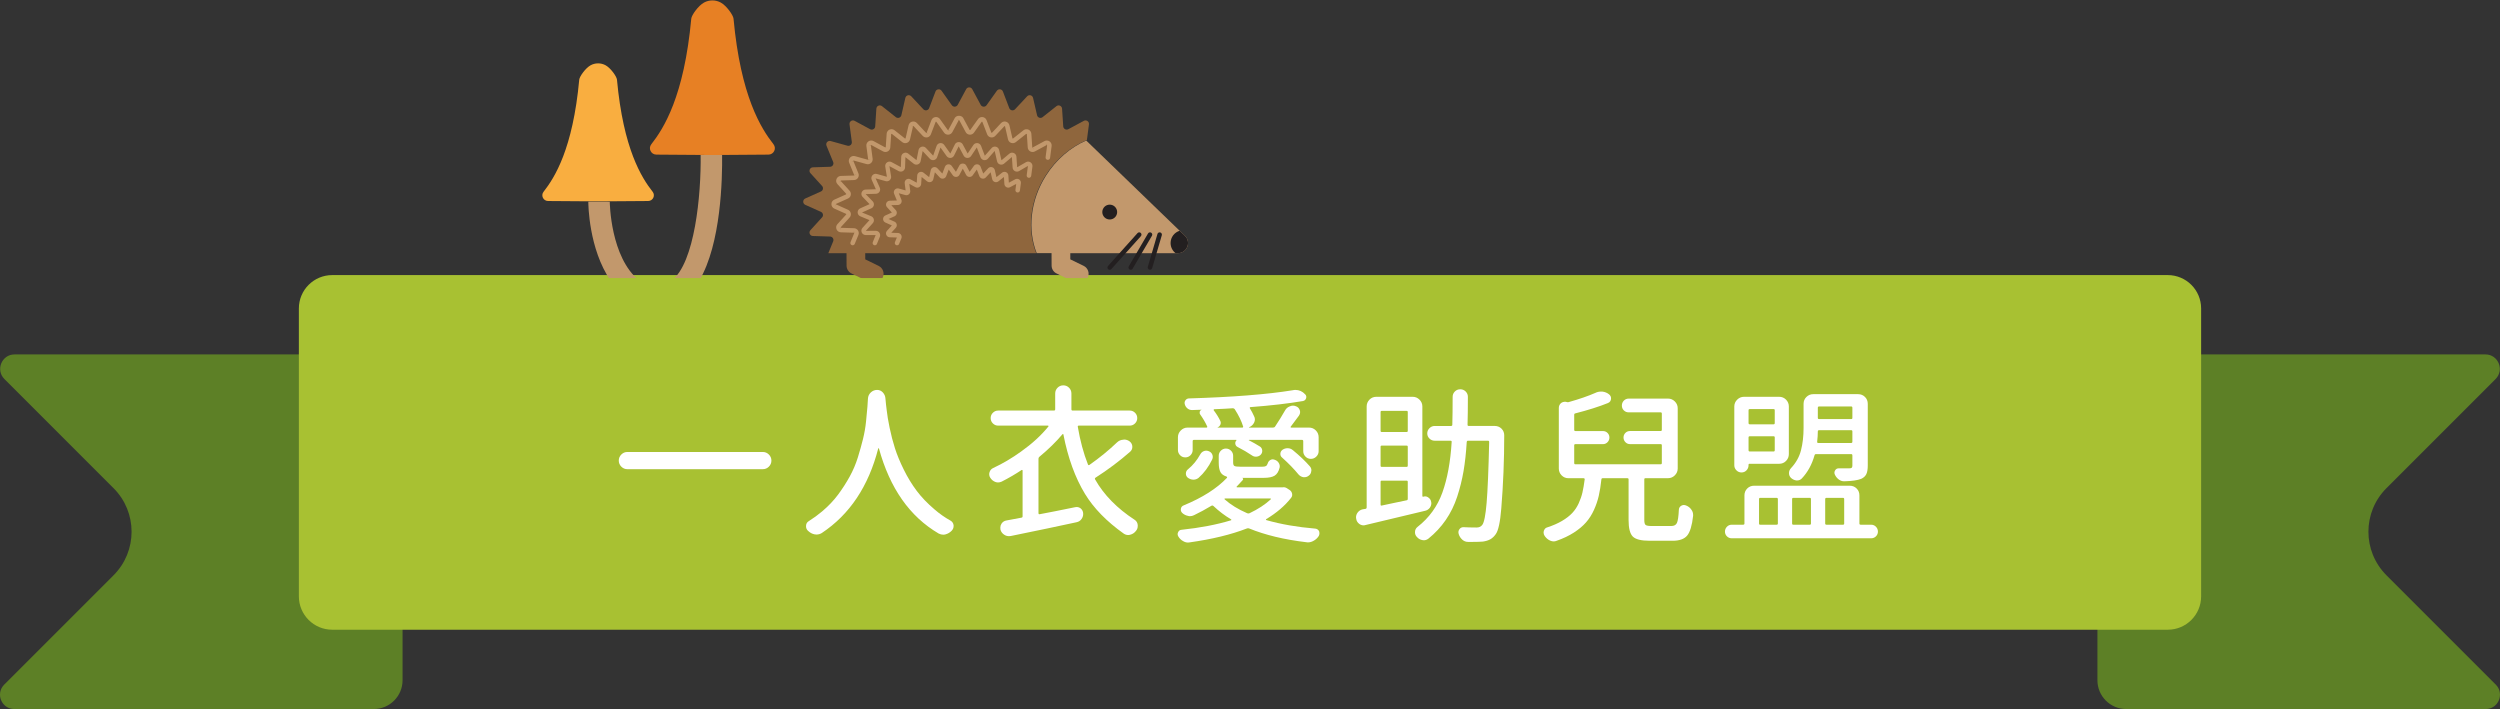 <?xml version="1.0" encoding="utf-8"?>
<!-- Generator: Adobe Illustrator 16.0.0, SVG Export Plug-In . SVG Version: 6.00 Build 0)  -->
<!DOCTYPE svg PUBLIC "-//W3C//DTD SVG 1.1//EN" "http://www.w3.org/Graphics/SVG/1.1/DTD/svg11.dtd">
<svg version="1.1" id="圖層_1" xmlns="http://www.w3.org/2000/svg" xmlns:xlink="http://www.w3.org/1999/xlink" x="0px" y="0px"
	 width="370px" height="105px" viewBox="0 0 370 105" enable-background="new 0 0 370 105" xml:space="preserve">
<rect x="0" y="0" width="370" height="105" fill="#333333" stroke="none"/>
<g>
	<g>
		<g>
			<g>
				<path fill="#5D8026" d="M55.322,52.453H2.152l0,0c-1.897,0.01-2.84,2.304-1.499,3.644l16.15,16.148
					c3.561,3.563,3.561,9.337,0,12.899L0.624,101.323c-1.33,1.329-0.395,3.604,1.486,3.614h0.042h53.169
					c2.352,0,4.258-1.907,4.258-4.259V56.712C59.58,54.359,57.674,52.453,55.322,52.453z"/>
			</g>
			<g>
				<path fill="#5D8026" d="M314.677,52.453h53.171l0,0c1.896,0.01,2.839,2.304,1.499,3.644l-16.149,16.148
					c-3.563,3.563-3.563,9.337,0,12.899l16.179,16.179c1.329,1.329,0.396,3.604-1.486,3.614h-0.042h-53.171
					c-2.35,0-4.259-1.907-4.259-4.259V56.712C310.418,54.359,312.327,52.453,314.677,52.453z"/>
			</g>
		</g>
		<g>
			<path fill="#A8C132" d="M320.831,93.198H49.169c-2.727,0-4.937-2.211-4.937-4.938V45.65c0-2.726,2.21-4.937,4.937-4.937h271.662
				c2.728,0,4.936,2.211,4.936,4.937v42.61C325.767,90.987,323.559,93.198,320.831,93.198z"/>
		</g>
	</g>
	<g>
		<g>
			<g id="XMLID_7_">
				<path id="XMLID_26_" fill="#8F663D" d="M160.409,17.883l-2.295,1.238c-0.328,0.178-0.73-0.045-0.755-0.417l-0.174-2.626
					c-0.026-0.412-0.506-0.624-0.83-0.367l-2.053,1.628c-0.295,0.234-0.734,0.081-0.818-0.287l-0.59-2.564
					c-0.092-0.401-0.593-0.537-0.874-0.236l-1.793,1.919c-0.259,0.276-0.718,0.187-0.854-0.167l-0.94-2.459
					c-0.146-0.383-0.659-0.448-0.896-0.114l-1.524,2.142c-0.221,0.31-0.689,0.28-0.87-0.056l-1.247-2.317
					c-0.193-0.359-0.71-0.359-0.904,0l-1.247,2.317c-0.181,0.336-0.649,0.365-0.87,0.056l-1.524-2.142
					c-0.238-0.334-0.751-0.269-0.897,0.114l-0.94,2.459c-0.135,0.354-0.595,0.443-0.854,0.167l-1.793-1.919
					c-0.28-0.299-0.782-0.165-0.874,0.236l-0.588,2.564c-0.084,0.368-0.523,0.521-0.819,0.287l-2.051-1.628
					c-0.324-0.257-0.803-0.045-0.831,0.367l-0.173,2.625c-0.024,0.373-0.427,0.596-0.755,0.418l-2.294-1.24
					c-0.369-0.198-0.807,0.104-0.752,0.519l0.341,2.604c0.047,0.364-0.292,0.659-0.646,0.561l-2.491-0.692
					c-0.411-0.114-0.774,0.293-0.612,0.688l0.99,2.417c0.136,0.329-0.101,0.694-0.458,0.706l-2.55,0.08
					c-0.437,0.015-0.658,0.534-0.363,0.858l1.729,1.903c0.235,0.258,0.149,0.672-0.169,0.813l-2.32,1.04
					c-0.404,0.182-0.404,0.755,0,0.937l2.32,1.04c0.318,0.143,0.404,0.555,0.169,0.813l-1.729,1.904
					c-0.295,0.324-0.074,0.844,0.363,0.857l2.551,0.079c0.357,0.012,0.594,0.377,0.458,0.707l-0.72,1.757h2.691l0.008,1.845
					c0.002,0.539,0.334,1,0.805,1.193l2.731,1.333c0.643,0.313,1.418,0.048,1.732-0.597l0.079-0.16
					c0.313-0.644,0.046-1.418-0.596-1.732l-1.984-0.969l-0.004-0.913h25.308c-1.359-3.431-0.983-7.743,1.355-11.455
					c1.567-2.487,3.76-4.295,6.143-5.295l0.305-2.321C161.217,17.985,160.777,17.683,160.409,17.883z"/>
				<g id="XMLID_25_">
					<path fill="#C2986C" d="M126.189,36.304c-0.043,0-0.086-0.008-0.128-0.024c-0.171-0.07-0.253-0.267-0.184-0.438l0.544-1.327
						l-0.036-0.406l-0.01,0.335l-1.926-0.062c-0.285-0.008-0.532-0.177-0.643-0.44c-0.111-0.263-0.062-0.557,0.13-0.767l1.307-1.438
						l-0.017-0.082l-1.751-0.785c-0.264-0.118-0.428-0.371-0.428-0.659c0-0.29,0.164-0.543,0.427-0.661l1.752-0.783l0.017-0.082
						l-1.307-1.438c-0.191-0.212-0.241-0.506-0.13-0.769c0.111-0.263,0.358-0.431,0.643-0.441l1.926-0.059l0.357-0.199l-0.311,0.127
						l-0.748-1.825c-0.104-0.257-0.055-0.545,0.129-0.753c0.184-0.209,0.468-0.291,0.734-0.217l1.881,0.525l0.397-0.102
						l-0.333,0.044l-0.258-1.967c-0.035-0.271,0.083-0.535,0.308-0.69c0.224-0.154,0.513-0.17,0.753-0.04l1.732,0.937l0.076-0.041
						l0.131-1.983c0.018-0.268,0.182-0.503,0.428-0.614c0.248-0.107,0.532-0.072,0.743,0.096l1.549,1.23l0.082-0.029l0.444-1.938
						c0.06-0.261,0.258-0.467,0.517-0.535c0.257-0.069,0.533,0.009,0.715,0.205l1.354,1.446l0.4,0.103l-0.314-0.119l0.71-1.855
						c0.095-0.25,0.319-0.426,0.584-0.459c0.267-0.035,0.525,0.08,0.68,0.297l1.152,1.618l0.383,0.153l-0.296-0.159l0.941-1.75
						c0.253-0.47,1.021-0.47,1.273,0l0.941,1.75l0,0c0.001,0,0.086,0.004,0.086,0.004h0.001l1.151-1.616
						c0.154-0.217,0.417-0.332,0.68-0.297c0.265,0.033,0.489,0.207,0.584,0.459l0.71,1.855l0,0l0.085,0.017l0,0l1.354-1.448
						c0.183-0.195,0.456-0.275,0.715-0.203c0.259,0.068,0.457,0.274,0.518,0.535l0.445,1.938l0.082,0.029l1.55-1.23
						c0.21-0.168,0.496-0.201,0.74-0.096c0.246,0.11,0.412,0.346,0.431,0.614l0.13,1.983l0.236,0.337l-0.16-0.296l1.732-0.936
						c0.24-0.131,0.529-0.113,0.754,0.041c0.225,0.155,0.342,0.42,0.307,0.688l-0.229,1.753c-0.024,0.186-0.206,0.313-0.376,0.29
						c-0.186-0.024-0.314-0.194-0.291-0.376l0.229-1.754l-0.234-0.348l0.159,0.295l-1.732,0.938
						c-0.217,0.117-0.477,0.115-0.693-0.004c-0.217-0.12-0.355-0.338-0.371-0.587l-0.131-1.98l0,0l-0.084-0.037l0,0l-1.549,1.229
						c-0.195,0.156-0.454,0.198-0.689,0.116c-0.234-0.083-0.408-0.277-0.465-0.521l-0.445-1.938l0,0l-0.087-0.023l0,0l-1.354,1.448
						c-0.172,0.184-0.42,0.265-0.668,0.216c-0.247-0.047-0.446-0.219-0.536-0.452l-0.709-1.856l0,0l-0.09-0.01l0,0l-1.151,1.616
						c-0.146,0.204-0.387,0.329-0.634,0.302c-0.252-0.015-0.472-0.155-0.592-0.378l-0.942-1.752l-0.386-0.157l0.296,0.157
						l-0.941,1.752c-0.12,0.223-0.341,0.363-0.593,0.378c-0.253,0.019-0.488-0.096-0.633-0.302l-1.152-1.616l-0.089,0.011
						l-0.71,1.857c-0.089,0.233-0.289,0.403-0.536,0.45c-0.245,0.046-0.495-0.031-0.667-0.216l-1.354-1.447l-0.415-0.052
						l0.327,0.074l-0.444,1.938c-0.056,0.243-0.229,0.438-0.465,0.521c-0.235,0.083-0.493,0.04-0.688-0.116l-1.549-1.229
						l-0.083,0.037l-0.132,1.982c-0.016,0.247-0.155,0.465-0.372,0.585c-0.216,0.119-0.477,0.119-0.693,0.002l-1.732-0.936
						l-0.409,0.096l0.333-0.043l0.258,1.965c0.032,0.242-0.059,0.481-0.243,0.641c-0.183,0.161-0.433,0.217-0.667,0.151
						l-1.881-0.524l-0.373,0.197l0.311-0.127l0.748,1.824c0.09,0.219,0.066,0.47-0.062,0.667c-0.13,0.2-0.348,0.321-0.584,0.329
						l-1.926,0.062l-0.285,0.312l0.249-0.227l1.307,1.438c0.155,0.172,0.22,0.409,0.172,0.636c-0.047,0.226-0.2,0.416-0.412,0.511
						l-1.751,0.784l-0.138,0.402l0.138-0.307l1.751,0.786c0.211,0.093,0.365,0.284,0.412,0.51c0.048,0.227-0.017,0.464-0.172,0.635
						l-1.307,1.437l0.026,0.423l0.01-0.336l1.926,0.06c0.237,0.008,0.455,0.132,0.584,0.329c0.128,0.199,0.152,0.448,0.063,0.668
						l-0.544,1.327C126.446,36.225,126.321,36.304,126.189,36.304z"/>
				</g>
				<g id="XMLID_12_">
					<path fill="#C2986C" d="M129.481,36.304c-0.042,0-0.085-0.008-0.127-0.024c-0.172-0.07-0.254-0.269-0.183-0.438l0.429-1.05
						l-1.494-0.004c-0.252-0.008-0.471-0.157-0.57-0.391c-0.099-0.234-0.054-0.494,0.117-0.683l1.03-1.134l-1.372-0.574
						c-0.234-0.104-0.379-0.328-0.379-0.584c0-0.257,0.145-0.48,0.379-0.586l1.383-0.619l-1.042-1.089
						c-0.17-0.188-0.215-0.448-0.116-0.681c0.099-0.233,0.318-0.383,0.57-0.391l1.521-0.048l-0.618-1.399
						c-0.093-0.229-0.05-0.484,0.113-0.669c0.165-0.185,0.416-0.26,0.652-0.192l1.484,0.414l-0.242-1.52
						c-0.031-0.24,0.073-0.475,0.272-0.613c0.199-0.135,0.454-0.15,0.669-0.034l1.368,0.737l0.058-1.539
						c0.016-0.24,0.162-0.448,0.381-0.544c0.219-0.097,0.471-0.064,0.659,0.085l1.222,0.969l0.303-1.512
						c0.053-0.231,0.229-0.414,0.458-0.476c0.228-0.063,0.473,0.007,0.635,0.183l1.069,1.142l0.51-1.455
						c0.083-0.221,0.282-0.376,0.516-0.407c0.232-0.027,0.467,0.069,0.605,0.265l0.909,1.276l0.692-1.378
						c0.223-0.417,0.905-0.417,1.13,0l0.743,1.381l0.858-1.279c0.137-0.194,0.368-0.289,0.604-0.265
						c0.235,0.031,0.433,0.187,0.518,0.407l0.559,1.466l1.02-1.154c0.162-0.173,0.404-0.241,0.634-0.182
						c0.229,0.063,0.406,0.244,0.46,0.477l0.351,1.53l1.176-0.987c0.187-0.149,0.438-0.183,0.658-0.085
						c0.22,0.097,0.365,0.306,0.381,0.545l0.104,1.563l1.322-0.763c0.215-0.116,0.471-0.101,0.67,0.036s0.303,0.373,0.271,0.612
						l-0.182,1.383c-0.024,0.185-0.203,0.31-0.377,0.29c-0.184-0.024-0.313-0.193-0.289-0.378l0.182-1.382l-1.324,0.769
						c-0.193,0.104-0.423,0.102-0.615-0.003c-0.191-0.106-0.314-0.301-0.329-0.521l-0.104-1.565l-1.174,0.993
						c-0.173,0.139-0.401,0.177-0.61,0.103c-0.209-0.071-0.364-0.245-0.413-0.46l-0.352-1.53l-1.017,1.157
						c-0.152,0.163-0.374,0.232-0.592,0.192c-0.219-0.044-0.396-0.194-0.476-0.4l-0.56-1.467l-0.856,1.283
						c-0.13,0.182-0.341,0.275-0.563,0.269c-0.222-0.014-0.419-0.14-0.524-0.337l-0.743-1.38l-0.69,1.381
						c-0.106,0.196-0.303,0.323-0.526,0.336c-0.222,0.015-0.434-0.087-0.563-0.269l-0.909-1.275l-0.507,1.459
						c-0.079,0.206-0.258,0.356-0.477,0.4c-0.22,0.043-0.44-0.029-0.591-0.192l-1.069-1.143l-0.3,1.516
						c-0.049,0.215-0.204,0.389-0.413,0.46c-0.209,0.074-0.438,0.036-0.611-0.103l-1.223-0.971l-0.055,1.544
						c-0.015,0.219-0.138,0.413-0.33,0.52c-0.193,0.105-0.422,0.105-0.616,0.002l-1.367-0.737l0.248,1.521
						c0.028,0.216-0.053,0.428-0.216,0.568c-0.162,0.141-0.384,0.19-0.592,0.133l-1.484-0.414l0.626,1.401
						c0.08,0.193,0.059,0.415-0.055,0.591c-0.115,0.177-0.309,0.287-0.519,0.293l-1.521,0.049l1.053,1.084
						c0.138,0.152,0.195,0.363,0.152,0.563c-0.041,0.201-0.178,0.37-0.366,0.454l-1.382,0.618l1.383,0.565
						c0.187,0.084,0.324,0.253,0.365,0.455c0.042,0.199-0.015,0.41-0.153,0.563l-1.031,1.134l1.499-0.004
						c0.209,0.008,0.403,0.116,0.518,0.293c0.114,0.175,0.135,0.397,0.056,0.592l-0.43,1.048
						C129.738,36.225,129.613,36.304,129.481,36.304z"/>
				</g>
				<g id="XMLID_11_">
					<path fill="#C2986C" d="M132.763,36.304c-0.042,0-0.085-0.008-0.127-0.024c-0.171-0.07-0.254-0.269-0.184-0.438l0.284-0.692
						l-1.051-0.032c-0.228-0.007-0.424-0.143-0.512-0.352c-0.088-0.209-0.048-0.442,0.104-0.61l0.719-0.791l-0.96-0.43
						c-0.209-0.094-0.341-0.296-0.341-0.524c0-0.229,0.131-0.431,0.341-0.524l0.96-0.432l-0.718-0.79
						c-0.152-0.168-0.192-0.403-0.104-0.61c0.088-0.21,0.285-0.344,0.512-0.352l1.051-0.033l-0.41-0.998
						c-0.084-0.205-0.045-0.434,0.102-0.601c0.147-0.164,0.368-0.231,0.584-0.171l1.021,0.283l-0.14-1.07
						c-0.028-0.215,0.065-0.424,0.244-0.547c0.178-0.124,0.408-0.137,0.6-0.033l0.938,0.506l0.072-1.074
						c0.013-0.213,0.144-0.4,0.34-0.488c0.197-0.086,0.423-0.057,0.59,0.076l0.837,0.663l0.24-1.046
						c0.048-0.208,0.206-0.372,0.413-0.428c0.205-0.053,0.424,0.009,0.569,0.163l0.731,0.782l0.384-1.004
						c0.075-0.197,0.252-0.338,0.463-0.365c0.214-0.026,0.418,0.064,0.542,0.238l0.621,0.872l0.509-0.944
						c0.202-0.373,0.811-0.373,1.013,0l0.508,0.944l0.622-0.872c0.123-0.174,0.325-0.265,0.542-0.238
						c0.21,0.027,0.388,0.168,0.464,0.365l0.384,1.003l0.731-0.781c0.144-0.155,0.36-0.222,0.568-0.163
						c0.207,0.056,0.363,0.217,0.413,0.426l0.24,1.05l0.837-0.665c0.168-0.135,0.395-0.163,0.591-0.076
						c0.196,0.088,0.327,0.275,0.34,0.49l0.071,1.073l0.938-0.506c0.189-0.105,0.42-0.092,0.598,0.03
						c0.18,0.123,0.273,0.333,0.246,0.548l-0.143,1.085c-0.023,0.184-0.195,0.313-0.377,0.289c-0.184-0.024-0.313-0.193-0.289-0.378
						l0.118-0.895l-0.905,0.488c-0.176,0.096-0.381,0.092-0.553-0.003c-0.171-0.096-0.281-0.269-0.294-0.465l-0.068-1.042
						l-0.814,0.646c-0.155,0.125-0.361,0.159-0.547,0.093c-0.188-0.066-0.326-0.221-0.371-0.413l-0.234-1.021l-0.713,0.762
						c-0.136,0.146-0.336,0.214-0.531,0.171c-0.196-0.038-0.355-0.171-0.426-0.358l-0.375-0.978l-0.607,0.853
						c-0.116,0.162-0.302,0.249-0.504,0.238c-0.2-0.012-0.375-0.124-0.471-0.3l-0.497-0.926l-0.497,0.926
						c-0.094,0.176-0.27,0.288-0.47,0.3c-0.205,0.009-0.389-0.076-0.505-0.238l-0.607-0.853l-0.375,0.978
						c-0.071,0.188-0.229,0.321-0.426,0.358c-0.194,0.039-0.395-0.023-0.531-0.171l-0.713-0.762l-0.234,1.02
						c-0.045,0.193-0.183,0.348-0.37,0.414c-0.19,0.064-0.394,0.03-0.549-0.093l-0.813-0.645l-0.069,1.041
						c-0.013,0.196-0.124,0.369-0.296,0.465c-0.172,0.097-0.379,0.097-0.551,0.003l-0.904-0.49l0.135,1.03
						c0.025,0.19-0.047,0.383-0.194,0.508c-0.146,0.127-0.345,0.172-0.53,0.12l-0.973-0.271l0.387,0.945
						c0.072,0.174,0.054,0.372-0.048,0.53c-0.104,0.157-0.277,0.257-0.465,0.263l-0.981,0.029l0.667,0.735
						c0.124,0.136,0.175,0.325,0.136,0.505c-0.037,0.181-0.16,0.33-0.327,0.406l-0.886,0.397l0.886,0.396
						c0.169,0.075,0.291,0.229,0.328,0.407c0.038,0.18-0.015,0.369-0.138,0.506l-0.666,0.731l0.98,0.031
						c0.188,0.006,0.362,0.104,0.465,0.263c0.102,0.158,0.122,0.357,0.049,0.531l-0.336,0.819
						C133.021,36.225,132.895,36.304,132.763,36.304z"/>
				</g>
				<path id="XMLID_10_" fill="#C2986C" d="M174.32,37.47h-15.916v0.913l1.987,0.968c0.638,0.316,0.907,1.095,0.591,1.732
					l-0.074,0.162c-0.314,0.645-1.088,0.913-1.732,0.597l-2.733-1.337c-0.471-0.188-0.8-0.65-0.806-1.188l-0.007-1.848h-2.196
					c-1.357-3.432-0.98-7.744,1.356-11.451c1.532-2.431,3.653-4.205,5.971-5.219l13.829,13.354c0,0,0,0,0.007,0l0.778,0.75
					C176.336,35.844,175.665,37.47,174.32,37.47z"/>
				<circle id="XMLID_9_" fill="#231F20" cx="164.239" cy="31.386" r="1.099"/>
				<path id="XMLID_8_" fill="#231F20" d="M174.32,37.47h-0.335c-0.45-0.343-0.739-0.895-0.739-1.504
					c0-0.854,0.564-1.571,1.344-1.813c0,0,0,0,0.007,0l0.778,0.75C176.336,35.844,175.665,37.47,174.32,37.47z"/>
			</g>
			<g>
				<line fill="#8F663D" x1="168.604" y1="34.722" x2="164.238" y2="39.59"/>
				<path fill="#231F20" d="M164.238,39.927c-0.078,0-0.159-0.028-0.225-0.087c-0.137-0.123-0.148-0.335-0.024-0.474l4.366-4.869
					c0.124-0.137,0.336-0.149,0.475-0.025c0.137,0.125,0.148,0.335,0.025,0.474l-4.366,4.87
					C164.422,39.89,164.33,39.927,164.238,39.927z"/>
			</g>
			<g>
				<line fill="#8F663D" x1="170.199" y1="34.722" x2="167.346" y2="39.59"/>
				<path fill="#231F20" d="M167.346,39.927c-0.058,0-0.117-0.015-0.17-0.045c-0.16-0.094-0.214-0.301-0.12-0.46l2.854-4.871
					c0.094-0.161,0.301-0.212,0.459-0.118c0.16,0.092,0.215,0.298,0.12,0.459l-2.854,4.868
					C167.572,39.867,167.46,39.927,167.346,39.927z"/>
			</g>
			<g>
				<line fill="#8F663D" x1="171.627" y1="34.722" x2="170.199" y2="39.59"/>
				<path fill="#231F20" d="M170.199,39.927c-0.03,0-0.063-0.005-0.094-0.015c-0.178-0.052-0.279-0.237-0.229-0.417l1.428-4.868
					c0.051-0.177,0.236-0.28,0.417-0.228c0.178,0.052,0.28,0.239,0.228,0.416l-1.428,4.87
					C170.479,39.831,170.346,39.927,170.199,39.927z"/>
			</g>
		</g>
		<g id="XMLID_4_">
			<path id="XMLID_6_" fill="#F9AE40" d="M91.31,11.782c-0.042-0.457-0.925-1.711-1.687-2.125c-0.688-0.373-1.521-0.373-2.209,0
				c-0.761,0.414-1.644,1.668-1.686,2.125c-0.951,10.293-3.646,14.513-5.284,16.602c-0.433,0.554-0.036,1.36,0.667,1.365
				l7.408,0.053l7.407-0.053c0.703-0.005,1.101-0.812,0.667-1.365C94.956,26.295,92.261,22.075,91.31,11.782z"/>
			<path id="XMLID_5_" fill="#C2986C" d="M94.612,41.536c-4.29-3.453-4.366-11.592-4.366-11.679l-1.587,0.002H87.07
				c0,0.359,0.053,6.952,3.292,11.677H94.612z"/>
		</g>
		<g id="XMLID_1_">
			<path id="XMLID_3_" fill="#E78024" d="M108.561,2.757c-0.047-0.513-1.036-1.917-1.889-2.38c-0.772-0.419-1.704-0.419-2.475,0
				c-0.853,0.463-1.842,1.867-1.889,2.38c-1.065,11.531-4.083,16.256-5.919,18.598c-0.485,0.619-0.04,1.523,0.748,1.527l8.298,0.062
				l8.298-0.062c0.787-0.004,1.232-0.908,0.747-1.527C112.645,19.013,109.626,14.288,108.561,2.757z"/>
			<path id="XMLID_2_" fill="#C2986C" d="M103.695,22.943c0.083,5.856-0.865,15.995-4.296,18.593h4.086
				c3.25-5.438,3.431-15.154,3.386-18.593H103.695z"/>
		</g>
		<path fill="#A8C132" d="M182.24,45.772H64.625c-1.219,0-2.207-0.989-2.207-2.207v-0.202c0-1.22,0.988-2.208,2.207-2.208H182.24
			c1.22,0,2.207,0.988,2.207,2.208v0.202C184.447,44.783,183.46,45.772,182.24,45.772z"/>
	</g>
	<g>
		<g>
			<path fill="#FFFFFF" d="M91.954,69.063c-0.25-0.251-0.375-0.55-0.375-0.897c0-0.347,0.125-0.646,0.375-0.896
				c0.25-0.25,0.545-0.376,0.885-0.376h20.069c0.339,0,0.634,0.126,0.885,0.376c0.25,0.251,0.376,0.55,0.376,0.896
				c0,0.348-0.125,0.646-0.376,0.897s-0.545,0.376-0.885,0.376H92.839C92.5,69.439,92.205,69.314,91.954,69.063z"/>
			<path fill="#FFFFFF" d="M128.455,59.017c0.016-0.372,0.157-0.683,0.424-0.934c0.267-0.25,0.578-0.375,0.934-0.375
				c0.339,0,0.626,0.129,0.86,0.388c0.234,0.259,0.359,0.565,0.375,0.921c0.048,0.582,0.113,1.172,0.194,1.77
				c0.064,0.63,0.206,1.475,0.424,2.532c0.218,1.059,0.48,2.069,0.788,3.03c0.307,0.962,0.743,2.016,1.309,3.163
				c0.565,1.147,1.204,2.193,1.915,3.139c0.71,0.945,1.591,1.862,2.642,2.751c0.728,0.631,1.511,1.18,2.351,1.648
				c0.258,0.146,0.412,0.372,0.461,0.679c0,0.049,0,0.097,0,0.146c0,0.242-0.089,0.461-0.267,0.654
				c-0.259,0.274-0.566,0.461-0.921,0.558c-0.113,0.032-0.227,0.049-0.339,0.049c-0.227,0-0.453-0.058-0.679-0.17
				c-4.282-2.505-7.231-6.706-8.847-12.604c0-0.016-0.012-0.023-0.037-0.023s-0.044,0.008-0.061,0.023
				c-1.438,5.607-4.226,9.785-8.362,12.531c-0.242,0.146-0.501,0.219-0.775,0.219c-0.081,0-0.17-0.009-0.267-0.024
				c-0.356-0.064-0.679-0.234-0.97-0.509c-0.21-0.178-0.315-0.412-0.315-0.703c0-0.34,0.137-0.59,0.412-0.751
				c0.694-0.437,1.349-0.913,1.963-1.431c0.937-0.791,1.729-1.624,2.375-2.496c0.646-0.873,1.22-1.766,1.721-2.679
				c0.5-0.913,0.9-1.854,1.2-2.824c0.299-0.969,0.553-1.878,0.763-2.727c0.21-0.848,0.36-1.712,0.449-2.594
				c0.088-0.88,0.157-1.611,0.206-2.193C128.415,59.792,128.438,59.404,128.455,59.017z"/>
			<path fill="#FFFFFF" d="M165.332,65.464c0.258-0.242,0.565-0.371,0.921-0.388c0.032-0.016,0.064-0.024,0.097-0.024
				c0.307,0,0.582,0.089,0.824,0.267c0.275,0.21,0.412,0.485,0.412,0.824c0,0.275-0.105,0.509-0.315,0.703
				c-1.584,1.39-3.296,2.675-5.139,3.854c-0.097,0.064-0.113,0.154-0.048,0.267c1.292,2.278,3.24,4.267,5.841,5.963
				c0.274,0.178,0.428,0.437,0.46,0.775c0,0.049,0,0.097,0,0.146c0,0.275-0.089,0.518-0.267,0.728
				c-0.227,0.291-0.509,0.477-0.848,0.558c-0.097,0.032-0.194,0.048-0.291,0.048c-0.242,0-0.469-0.072-0.679-0.218
				c-2.521-1.794-4.428-3.749-5.72-5.866c-1.454-2.391-2.521-5.324-3.199-8.798c0-0.032-0.017-0.053-0.049-0.061
				c-0.032-0.009-0.064,0.004-0.097,0.036c-0.938,1.115-2.069,2.222-3.394,3.32c-0.097,0.081-0.146,0.178-0.146,0.291v8.047
				c0,0.13,0.057,0.187,0.17,0.17c1.228-0.226,2.981-0.573,5.26-1.042c0.081-0.016,0.153-0.024,0.218-0.024
				c0.21,0,0.404,0.064,0.582,0.194c0.258,0.21,0.388,0.484,0.388,0.823c0,0.275-0.081,0.525-0.242,0.752
				c-0.178,0.259-0.429,0.42-0.751,0.484c-2.521,0.55-5.761,1.229-9.72,2.036c-0.081,0.016-0.169,0.024-0.267,0.024
				c-0.242,0-0.469-0.064-0.679-0.194c-0.291-0.178-0.485-0.428-0.582-0.751c-0.017-0.113-0.024-0.218-0.024-0.315
				c0-0.21,0.057-0.403,0.17-0.581c0.177-0.275,0.428-0.437,0.751-0.485c0.646-0.129,1.382-0.267,2.206-0.412
				c0.113-0.016,0.169-0.08,0.169-0.193v-6.787c0-0.032-0.016-0.057-0.048-0.072c-0.033-0.017-0.065-0.017-0.097,0
				c-0.921,0.614-1.907,1.188-2.957,1.721c-0.178,0.081-0.355,0.121-0.533,0.121c-0.129,0-0.259-0.024-0.388-0.072
				c-0.307-0.113-0.558-0.315-0.751-0.606c-0.113-0.161-0.169-0.339-0.169-0.533c0-0.097,0.016-0.194,0.048-0.291
				c0.081-0.291,0.258-0.501,0.533-0.63c1.422-0.662,2.803-1.479,4.145-2.448c1.616-1.147,2.957-2.375,4.024-3.685
				c0.032-0.032,0.04-0.064,0.024-0.097s-0.041-0.049-0.073-0.049h-7.368c-0.307,0-0.57-0.108-0.788-0.327
				c-0.218-0.218-0.327-0.48-0.327-0.787s0.109-0.57,0.327-0.788c0.218-0.218,0.481-0.327,0.788-0.327h8.241
				c0.129,0,0.194-0.064,0.194-0.194v-2.326c0-0.34,0.117-0.626,0.351-0.861c0.234-0.233,0.517-0.351,0.849-0.351
				c0.331,0,0.614,0.117,0.848,0.351c0.234,0.235,0.352,0.521,0.352,0.861v2.326c0,0.13,0.057,0.194,0.169,0.194h8.459
				c0.307,0,0.569,0.109,0.788,0.327s0.327,0.481,0.327,0.788s-0.109,0.569-0.327,0.787c-0.218,0.219-0.481,0.327-0.788,0.327
				h-7.538c-0.113,0-0.162,0.058-0.146,0.17c0.355,2.085,0.856,3.943,1.503,5.575c0.048,0.113,0.121,0.138,0.218,0.072
				C162.754,67.742,164.12,66.627,165.332,65.464z"/>
			<path fill="#FFFFFF" d="M189.797,72.13c0.227-0.049,0.445-0.009,0.654,0.121l0.412,0.267c0.195,0.129,0.316,0.311,0.365,0.545
				c0.047,0.234,0,0.44-0.146,0.618c-0.92,1.18-2.148,2.23-3.684,3.151c-0.033,0.016-0.045,0.04-0.037,0.072
				c0.008,0.033,0.029,0.057,0.061,0.073c2.148,0.614,4.564,1.034,7.248,1.26c0.258,0.033,0.443,0.162,0.557,0.388
				c0.033,0.113,0.049,0.219,0.049,0.315c0,0.129-0.033,0.259-0.098,0.388c-0.209,0.323-0.477,0.565-0.799,0.728
				c-0.26,0.146-0.533,0.218-0.824,0.218c-0.064,0-0.137-0.008-0.219-0.024c-3.264-0.388-6.084-1.066-8.458-2.036
				c-0.113-0.048-0.227-0.048-0.339,0c-2.327,0.905-5.155,1.592-8.483,2.061c-0.081,0.016-0.154,0.024-0.218,0.024
				c-0.243,0-0.477-0.064-0.703-0.194c-0.307-0.161-0.549-0.388-0.727-0.679c-0.081-0.129-0.121-0.25-0.121-0.363
				c0-0.097,0.024-0.193,0.073-0.291c0.097-0.227,0.267-0.348,0.509-0.363c2.763-0.291,5.203-0.76,7.32-1.406
				c0.032-0.016,0.048-0.04,0.048-0.072s-0.016-0.057-0.048-0.072c-0.905-0.534-1.77-1.188-2.594-1.964
				c-0.081-0.081-0.178-0.097-0.291-0.049c-0.856,0.518-1.721,0.986-2.593,1.406c-0.194,0.097-0.396,0.146-0.606,0.146
				c-0.097,0-0.194-0.016-0.291-0.049c-0.323-0.064-0.606-0.21-0.848-0.436c-0.178-0.178-0.243-0.389-0.194-0.631
				c0.048-0.242,0.186-0.403,0.412-0.484c2.779-1.147,4.912-2.505,6.399-4.072c0.032-0.032,0.04-0.068,0.024-0.109
				c-0.016-0.04-0.041-0.068-0.073-0.085c-0.436-0.129-0.739-0.351-0.909-0.666c-0.17-0.315-0.254-0.779-0.254-1.394v-1.019
				c0-0.291,0.104-0.541,0.315-0.751c0.21-0.21,0.46-0.315,0.751-0.315c0.291,0,0.541,0.105,0.751,0.315
				c0.209,0.21,0.315,0.46,0.315,0.751v0.994c0,0.274,0.064,0.448,0.194,0.521c0.129,0.072,0.437,0.108,0.921,0.108h3.176
				c0.258,0,0.443-0.032,0.557-0.097s0.201-0.194,0.268-0.388c0.063-0.227,0.193-0.396,0.387-0.509s0.396-0.13,0.605-0.049
				c0.275,0.081,0.486,0.234,0.631,0.461c0.145,0.226,0.193,0.46,0.145,0.702c-0.145,0.582-0.391,0.982-0.738,1.2
				s-0.885,0.327-1.611,0.327h-3.176h-0.024c0.064,0.017,0.109,0.057,0.133,0.121c0.024,0.064,0.012,0.13-0.036,0.194
				c-0.324,0.355-0.623,0.679-0.897,0.969c-0.033,0.017-0.041,0.041-0.024,0.073s0.041,0.049,0.073,0.049h6.618
				C189.732,72.13,189.766,72.13,189.797,72.13z M176.709,65.101c-0.129,0-0.194,0.064-0.194,0.193v1.31
				c0,0.29-0.105,0.545-0.315,0.763c-0.21,0.219-0.469,0.327-0.775,0.327c-0.307,0-0.566-0.108-0.776-0.327
				c-0.21-0.218-0.315-0.473-0.315-0.763v-1.891c0-0.389,0.141-0.724,0.424-1.006c0.282-0.283,0.618-0.425,1.006-0.425h2.812
				c0.032,0,0.061-0.016,0.085-0.048s0.028-0.064,0.012-0.098c-0.259-0.581-0.606-1.179-1.042-1.793
				c-0.081-0.113-0.105-0.243-0.073-0.389c0.032-0.145,0.122-0.242,0.267-0.29c0-0.017-0.008-0.024-0.024-0.024
				c-0.324,0.016-0.784,0.032-1.382,0.048c-0.259,0-0.485-0.08-0.679-0.242c-0.194-0.161-0.323-0.363-0.388-0.605
				c-0.065-0.21-0.036-0.404,0.085-0.582s0.287-0.274,0.497-0.291c6.48-0.193,11.61-0.598,15.391-1.212
				c0.129-0.032,0.26-0.048,0.389-0.048c0.564,0,1.051,0.218,1.453,0.654c0.162,0.161,0.207,0.355,0.135,0.581
				c-0.074,0.227-0.23,0.364-0.473,0.412c-2.182,0.372-4.768,0.671-7.757,0.897c-0.048,0-0.081,0.021-0.097,0.061
				s-0.016,0.076,0,0.108c0.243,0.389,0.452,0.784,0.63,1.188c0.081,0.146,0.121,0.299,0.121,0.46c0,0.162-0.041,0.323-0.121,0.485
				c-0.162,0.323-0.412,0.549-0.751,0.679c0,0.032,0.008,0.048,0.024,0.048h3.539c0.129,0,0.227-0.048,0.291-0.146
				c0.549-0.824,1.033-1.607,1.455-2.351c0.16-0.307,0.395-0.518,0.701-0.631c0.162-0.08,0.324-0.121,0.486-0.121
				c0.16,0,0.314,0.033,0.459,0.098c0.275,0.097,0.461,0.29,0.559,0.581c0.031,0.098,0.049,0.194,0.049,0.291
				c0,0.178-0.057,0.348-0.17,0.509c-0.484,0.663-0.889,1.204-1.213,1.624c-0.031,0.033-0.039,0.065-0.023,0.098
				s0.039,0.048,0.072,0.048h2.643c0.404,0,0.742,0.142,1.018,0.425c0.275,0.282,0.412,0.617,0.412,1.006v2.06
				c0,0.308-0.113,0.574-0.34,0.8c-0.227,0.227-0.496,0.34-0.811,0.34c-0.316,0-0.582-0.113-0.801-0.34
				c-0.219-0.226-0.326-0.492-0.326-0.8v-1.479c0-0.129-0.066-0.193-0.195-0.193h-7.829c-0.016,0-0.028,0.012-0.036,0.036
				c-0.008,0.024,0.003,0.036,0.036,0.036c0.598,0.308,1.139,0.614,1.624,0.921c0.195,0.13,0.303,0.315,0.328,0.558
				c0.023,0.242-0.045,0.453-0.207,0.631s-0.371,0.278-0.629,0.303c-0.259,0.024-0.485-0.036-0.679-0.182
				c-0.646-0.437-1.35-0.849-2.109-1.236c-0.194-0.097-0.312-0.246-0.352-0.448c-0.041-0.202,0.012-0.384,0.158-0.546
				c0.016,0,0.02-0.012,0.012-0.036c-0.008-0.024-0.021-0.036-0.037-0.036H176.709z M177.388,70.724
				c-0.227,0.178-0.477,0.267-0.751,0.267c-0.016,0-0.033,0-0.048,0c-0.307-0.016-0.582-0.121-0.824-0.315
				c-0.178-0.161-0.263-0.367-0.254-0.618c0.008-0.25,0.117-0.456,0.327-0.617c0.711-0.582,1.309-1.31,1.793-2.182
				c0.129-0.242,0.311-0.408,0.545-0.497c0.234-0.089,0.473-0.085,0.715,0.012c0.258,0.098,0.436,0.267,0.533,0.51
				c0.097,0.242,0.088,0.484-0.024,0.727C178.866,69.108,178.195,70.013,177.388,70.724z M180.199,63.258
				c-0.016,0-0.016,0.009,0,0.024h3.66c0.048,0,0.085-0.016,0.109-0.048c0.024-0.032,0.028-0.073,0.012-0.122
				c-0.242-0.791-0.654-1.64-1.236-2.545c-0.064-0.097-0.162-0.146-0.291-0.146c-0.646,0.049-1.568,0.098-2.763,0.146
				c-0.033,0.017-0.057,0.041-0.073,0.073c-0.017,0.032-0.008,0.064,0.024,0.097c0.404,0.533,0.728,1.059,0.97,1.575
				c0.081,0.179,0.081,0.36,0,0.546C180.53,63.044,180.393,63.178,180.199,63.258z M188.076,73.898
				c0.016-0.032,0.021-0.061,0.014-0.084c-0.01-0.024-0.029-0.037-0.063-0.037h-6.737c-0.033,0-0.053,0.013-0.061,0.037
				c-0.008,0.023-0.004,0.052,0.012,0.084c0.888,0.792,2.003,1.479,3.345,2.061c0.113,0.049,0.226,0.049,0.339,0
				C186.186,75.361,187.236,74.675,188.076,73.898z M189.773,67.742c-0.193-0.146-0.287-0.339-0.279-0.582
				c0.008-0.242,0.109-0.436,0.303-0.581c0.227-0.161,0.477-0.242,0.752-0.242h0.025c0.289,0,0.549,0.097,0.775,0.29
				c1.002,0.824,1.834,1.616,2.496,2.376c0.162,0.178,0.242,0.38,0.242,0.605c0,0.049-0.008,0.098-0.023,0.146
				c-0.033,0.291-0.17,0.518-0.412,0.679c-0.18,0.13-0.373,0.194-0.582,0.194c-0.064,0-0.121,0-0.17,0
				c-0.275-0.049-0.51-0.178-0.703-0.388C191.52,69.415,190.711,68.583,189.773,67.742z"/>
			<path fill="#FFFFFF" d="M210.677,73.511c0.081-0.032,0.161-0.048,0.242-0.048c0.178,0,0.348,0.064,0.509,0.193
				c0.227,0.162,0.355,0.38,0.389,0.654c0.016,0.049,0.023,0.098,0.023,0.146c0,0.243-0.072,0.469-0.218,0.679
				c-0.178,0.242-0.412,0.396-0.703,0.461c-3.475,0.84-6.415,1.543-8.822,2.108c-0.098,0.033-0.194,0.049-0.291,0.049
				c-0.21,0-0.412-0.064-0.606-0.194c-0.274-0.193-0.436-0.452-0.484-0.775c-0.017-0.064-0.024-0.137-0.024-0.218
				c0-0.243,0.073-0.469,0.218-0.679c0.194-0.274,0.453-0.444,0.776-0.51c0.146-0.016,0.278-0.036,0.399-0.061
				c0.121-0.023,0.182-0.101,0.182-0.229V60.155c0-0.388,0.138-0.723,0.412-1.006c0.275-0.282,0.614-0.424,1.019-0.424h5.381
				c0.388,0,0.723,0.142,1.006,0.424c0.282,0.283,0.424,0.618,0.424,1.006V73.39c0,0.098,0.04,0.138,0.121,0.121H210.677z
				 M208.35,60.979c0-0.112-0.057-0.169-0.169-0.169h-3.685c-0.113,0-0.17,0.057-0.17,0.169v2.788c0,0.113,0.057,0.169,0.17,0.169
				h3.685c0.112,0,0.169-0.056,0.169-0.169V60.979z M208.181,69.1c0.112,0,0.169-0.064,0.169-0.194v-2.787
				c0-0.112-0.057-0.17-0.169-0.17h-3.685c-0.113,0-0.17,0.058-0.17,0.17v2.787c0,0.13,0.057,0.194,0.17,0.194H208.181z
				 M204.496,71.136c-0.113,0-0.17,0.057-0.17,0.17v3.369c0,0.129,0.057,0.178,0.17,0.146c0.437-0.098,1.082-0.234,1.938-0.412
				s1.438-0.299,1.746-0.364c0.112-0.016,0.169-0.088,0.169-0.218v-2.521c0-0.113-0.057-0.17-0.169-0.17H204.496z M217.197,62.87
				c0,0.113,0.056,0.17,0.169,0.17h3.854c0.403,0,0.743,0.138,1.018,0.412c0.259,0.275,0.388,0.598,0.388,0.97
				c0,3.668-0.146,7.279-0.436,10.834c-0.162,2.021-0.437,3.288-0.824,3.806c-0.242,0.34-0.51,0.59-0.8,0.752
				c-0.291,0.161-0.655,0.274-1.091,0.339c-0.355,0.032-0.857,0.049-1.503,0.049c-0.21,0-0.444,0-0.703,0
				c-0.323,0-0.61-0.113-0.86-0.34c-0.251-0.227-0.424-0.501-0.521-0.824c-0.081-0.259-0.048-0.493,0.098-0.702
				c0.146-0.21,0.347-0.315,0.605-0.315c0.549,0.032,1.172,0.049,1.866,0.049c0.032,0,0.064,0,0.098,0
				c0.354,0,0.63-0.13,0.823-0.389c0.275-0.354,0.489-1.445,0.643-3.271s0.279-4.824,0.376-8.993c0-0.129-0.057-0.193-0.17-0.193
				h-2.957c-0.113,0-0.178,0.064-0.193,0.193c-0.098,1.601-0.255,3.038-0.473,4.314c-0.219,1.277-0.534,2.542-0.945,3.794
				c-0.412,1.252-0.975,2.396-1.685,3.43c-0.712,1.034-1.568,1.955-2.569,2.763c-0.211,0.161-0.437,0.242-0.679,0.242
				c-0.065,0-0.13-0.008-0.194-0.023c-0.323-0.049-0.598-0.202-0.824-0.461c-0.193-0.193-0.291-0.429-0.291-0.703
				c0-0.339,0.13-0.605,0.388-0.8c1.713-1.341,2.938-3.037,3.673-5.09c0.734-2.052,1.191-4.541,1.369-7.466
				c0.016-0.129-0.04-0.193-0.17-0.193h-2.351c-0.291,0-0.546-0.105-0.764-0.315s-0.327-0.464-0.327-0.764
				c0-0.299,0.109-0.558,0.327-0.775s0.473-0.327,0.764-0.327h2.424c0.129,0,0.193-0.057,0.193-0.17
				c0.032-1.05,0.049-2.432,0.049-4.145c0-0.307,0.109-0.569,0.327-0.788c0.218-0.218,0.484-0.327,0.8-0.327s0.582,0.109,0.8,0.327
				c0.219,0.219,0.327,0.481,0.327,0.788C217.245,60.406,217.229,61.788,217.197,62.87z"/>
			<path fill="#FFFFFF" d="M244.45,77.85h2.908c0.404,0,0.679-0.149,0.824-0.448s0.243-0.957,0.291-1.976
				c0.016-0.258,0.138-0.452,0.363-0.582c0.227-0.129,0.469-0.137,0.728-0.023c0.323,0.129,0.582,0.339,0.775,0.63
				c0.162,0.227,0.242,0.477,0.242,0.751c0,0.049,0,0.098,0,0.146c-0.161,1.438-0.456,2.412-0.884,2.921
				c-0.429,0.509-1.144,0.764-2.146,0.764h-3.394c-1.261,0-2.097-0.21-2.509-0.63c-0.412-0.421-0.618-1.229-0.618-2.424v-6.036
				c0-0.112-0.064-0.169-0.193-0.169h-3.636c-0.113,0-0.179,0.057-0.194,0.169c-0.097,0.922-0.227,1.733-0.388,2.437
				c-0.162,0.703-0.399,1.402-0.715,2.097s-0.707,1.309-1.176,1.842s-1.066,1.034-1.794,1.503c-0.727,0.469-1.575,0.872-2.545,1.212
				c-0.146,0.064-0.291,0.097-0.436,0.097c-0.179,0-0.356-0.04-0.534-0.121c-0.323-0.146-0.59-0.372-0.8-0.679
				c-0.113-0.161-0.169-0.331-0.169-0.509s0.048-0.34,0.146-0.484c0.097-0.146,0.233-0.243,0.412-0.291
				c0.84-0.274,1.566-0.594,2.181-0.958c0.614-0.363,1.115-0.751,1.503-1.163s0.707-0.893,0.958-1.442
				c0.25-0.549,0.436-1.091,0.557-1.624c0.122-0.533,0.23-1.171,0.328-1.915c0-0.112-0.058-0.169-0.17-0.169h-2.23
				c-0.403,0-0.743-0.142-1.018-0.425c-0.275-0.282-0.412-0.618-0.412-1.006v-8.968c0-0.307,0.121-0.558,0.363-0.752
				c0.161-0.112,0.34-0.169,0.533-0.169c0.098,0,0.194,0.016,0.291,0.048c0.097,0.033,0.194,0.033,0.291,0
				c1.551-0.437,2.86-0.889,3.927-1.357c0.258-0.129,0.533-0.193,0.824-0.193c0.08,0,0.153,0,0.218,0
				c0.388,0.048,0.719,0.186,0.994,0.412c0.193,0.161,0.291,0.355,0.291,0.581c0,0.34-0.154,0.574-0.461,0.703
				c-1.325,0.533-2.933,1.042-4.823,1.527c-0.113,0.017-0.17,0.089-0.17,0.218v2.206c0,0.13,0.057,0.193,0.17,0.193h4.072
				c0.274,0,0.505,0.094,0.69,0.279s0.278,0.412,0.278,0.679s-0.093,0.497-0.278,0.69c-0.186,0.194-0.416,0.291-0.69,0.291h-4.072
				c-0.113,0-0.17,0.057-0.17,0.17v2.617c0,0.13,0.057,0.194,0.17,0.194h12.628c0.113,0,0.17-0.064,0.17-0.194V65.9
				c0-0.113-0.057-0.17-0.17-0.17h-4.532c-0.275,0-0.506-0.097-0.691-0.291c-0.186-0.193-0.278-0.424-0.278-0.69
				s0.093-0.493,0.278-0.679s0.416-0.279,0.691-0.279h4.532c0.113,0,0.17-0.063,0.17-0.193v-2.376c0-0.129-0.057-0.193-0.17-0.193
				h-4.727c-0.291,0-0.533-0.097-0.727-0.291c-0.194-0.193-0.291-0.432-0.291-0.715c0-0.282,0.097-0.525,0.291-0.728
				c0.193-0.201,0.436-0.303,0.727-0.303h5.817c0.388,0,0.723,0.142,1.006,0.424c0.282,0.283,0.424,0.618,0.424,1.006v8.92
				c0,0.388-0.142,0.724-0.424,1.006c-0.283,0.283-0.618,0.425-1.006,0.425h-3.345c-0.113,0-0.17,0.057-0.17,0.169v6.036
				c0,0.371,0.064,0.609,0.194,0.715C243.683,77.798,243.981,77.85,244.45,77.85z"/>
			<path fill="#FFFFFF" d="M275.194,77.486c0,0.113,0.064,0.17,0.194,0.17h1.527c0.291,0,0.533,0.101,0.727,0.303
				c0.194,0.202,0.291,0.44,0.291,0.715s-0.097,0.509-0.291,0.703c-0.193,0.193-0.436,0.291-0.727,0.291h-20.603
				c-0.291,0-0.534-0.098-0.728-0.291c-0.194-0.194-0.291-0.429-0.291-0.703s0.097-0.513,0.291-0.715
				c0.193-0.202,0.437-0.303,0.728-0.303h1.672c0.129,0,0.194-0.057,0.194-0.17v-4.169c0-0.404,0.137-0.743,0.412-1.019
				c0.274-0.274,0.613-0.412,1.018-0.412h14.155c0.403,0,0.743,0.138,1.019,0.412c0.274,0.275,0.411,0.614,0.411,1.019V77.486z
				 M258.931,68.639c-0.097,0-0.146,0.049-0.146,0.146v0.073c0,0.291-0.101,0.541-0.303,0.751c-0.202,0.211-0.448,0.315-0.739,0.315
				s-0.542-0.104-0.751-0.315c-0.211-0.21-0.315-0.46-0.315-0.751v-8.702c0-0.388,0.141-0.723,0.424-1.006
				c0.283-0.282,0.618-0.424,1.006-0.424h5.212c0.403,0,0.742,0.142,1.018,0.424c0.274,0.283,0.412,0.618,0.412,1.006v7.054
				c0,0.388-0.138,0.724-0.412,1.006c-0.275,0.283-0.614,0.424-1.018,0.424H258.931z M262.663,60.713
				c0-0.112-0.057-0.169-0.169-0.169h-3.515c-0.13,0-0.194,0.057-0.194,0.169v1.891c0,0.13,0.064,0.194,0.194,0.194h3.515
				c0.112,0,0.169-0.064,0.169-0.194V60.713z M258.785,66.627c0,0.13,0.064,0.194,0.194,0.194h3.515
				c0.112,0,0.169-0.064,0.169-0.194v-1.891c0-0.112-0.057-0.169-0.169-0.169h-3.515c-0.13,0-0.194,0.057-0.194,0.169V66.627z
				 M260.506,73.681c-0.113,0-0.169,0.064-0.169,0.194v3.611c0,0.113,0.056,0.17,0.169,0.17h2.424c0.13,0,0.194-0.057,0.194-0.17
				v-3.611c0-0.13-0.064-0.194-0.194-0.194H260.506z M274.152,67.403c0-0.13-0.057-0.194-0.17-0.194h-5.211
				c-0.113,0-0.186,0.057-0.218,0.17c-0.388,1.373-1.019,2.521-1.891,3.441c-0.194,0.194-0.429,0.291-0.703,0.291
				c-0.017,0-0.041,0-0.072,0c-0.291-0.032-0.558-0.153-0.801-0.363c-0.21-0.194-0.314-0.437-0.314-0.728
				c0-0.274,0.097-0.517,0.291-0.727c0.743-0.792,1.239-1.681,1.49-2.667c0.25-0.985,0.376-2.076,0.376-3.271v-3.588
				c0-0.403,0.141-0.743,0.424-1.018c0.282-0.274,0.618-0.412,1.006-0.412h6.642c0.403,0,0.743,0.138,1.018,0.412
				c0.275,0.274,0.412,0.614,0.412,1.018v9.138c0,0.55-0.072,0.975-0.218,1.273s-0.396,0.529-0.752,0.69
				c-0.517,0.21-1.349,0.331-2.496,0.363c-0.017,0-0.032,0-0.049,0c-0.274,0-0.533-0.089-0.775-0.267
				c-0.259-0.193-0.452-0.437-0.582-0.727c-0.097-0.21-0.084-0.416,0.037-0.618s0.294-0.304,0.521-0.304c0.291,0,0.521,0,0.691,0
				c0.169,0,0.352,0,0.545,0c0.194,0,0.307,0,0.34,0c0.177,0,0.299-0.027,0.363-0.084s0.097-0.166,0.097-0.328V67.403z
				 M268.021,73.875c0-0.13-0.057-0.194-0.17-0.194h-2.448c-0.113,0-0.17,0.064-0.17,0.194v3.611c0,0.113,0.057,0.17,0.17,0.17
				h2.448c0.113,0,0.17-0.057,0.17-0.17V73.875z M268.941,65.367c-0.017,0.129,0.04,0.193,0.17,0.193h4.871
				c0.113,0,0.17-0.064,0.17-0.193V63.84c0-0.112-0.057-0.17-0.17-0.17h-4.75c-0.13,0-0.194,0.058-0.194,0.17
				C269.038,64.293,269.006,64.802,268.941,65.367z M274.152,60.35c0-0.129-0.057-0.194-0.17-0.194h-4.75
				c-0.13,0-0.194,0.065-0.194,0.194v1.503c0,0.113,0.064,0.17,0.194,0.17h4.75c0.113,0,0.17-0.057,0.17-0.17V60.35z M272.94,73.875
				c0-0.13-0.057-0.194-0.17-0.194h-2.447c-0.13,0-0.194,0.064-0.194,0.194v3.611c0,0.113,0.064,0.17,0.194,0.17h2.447
				c0.113,0,0.17-0.057,0.17-0.17V73.875z"/>
		</g>
	</g>
</g>
</svg>
